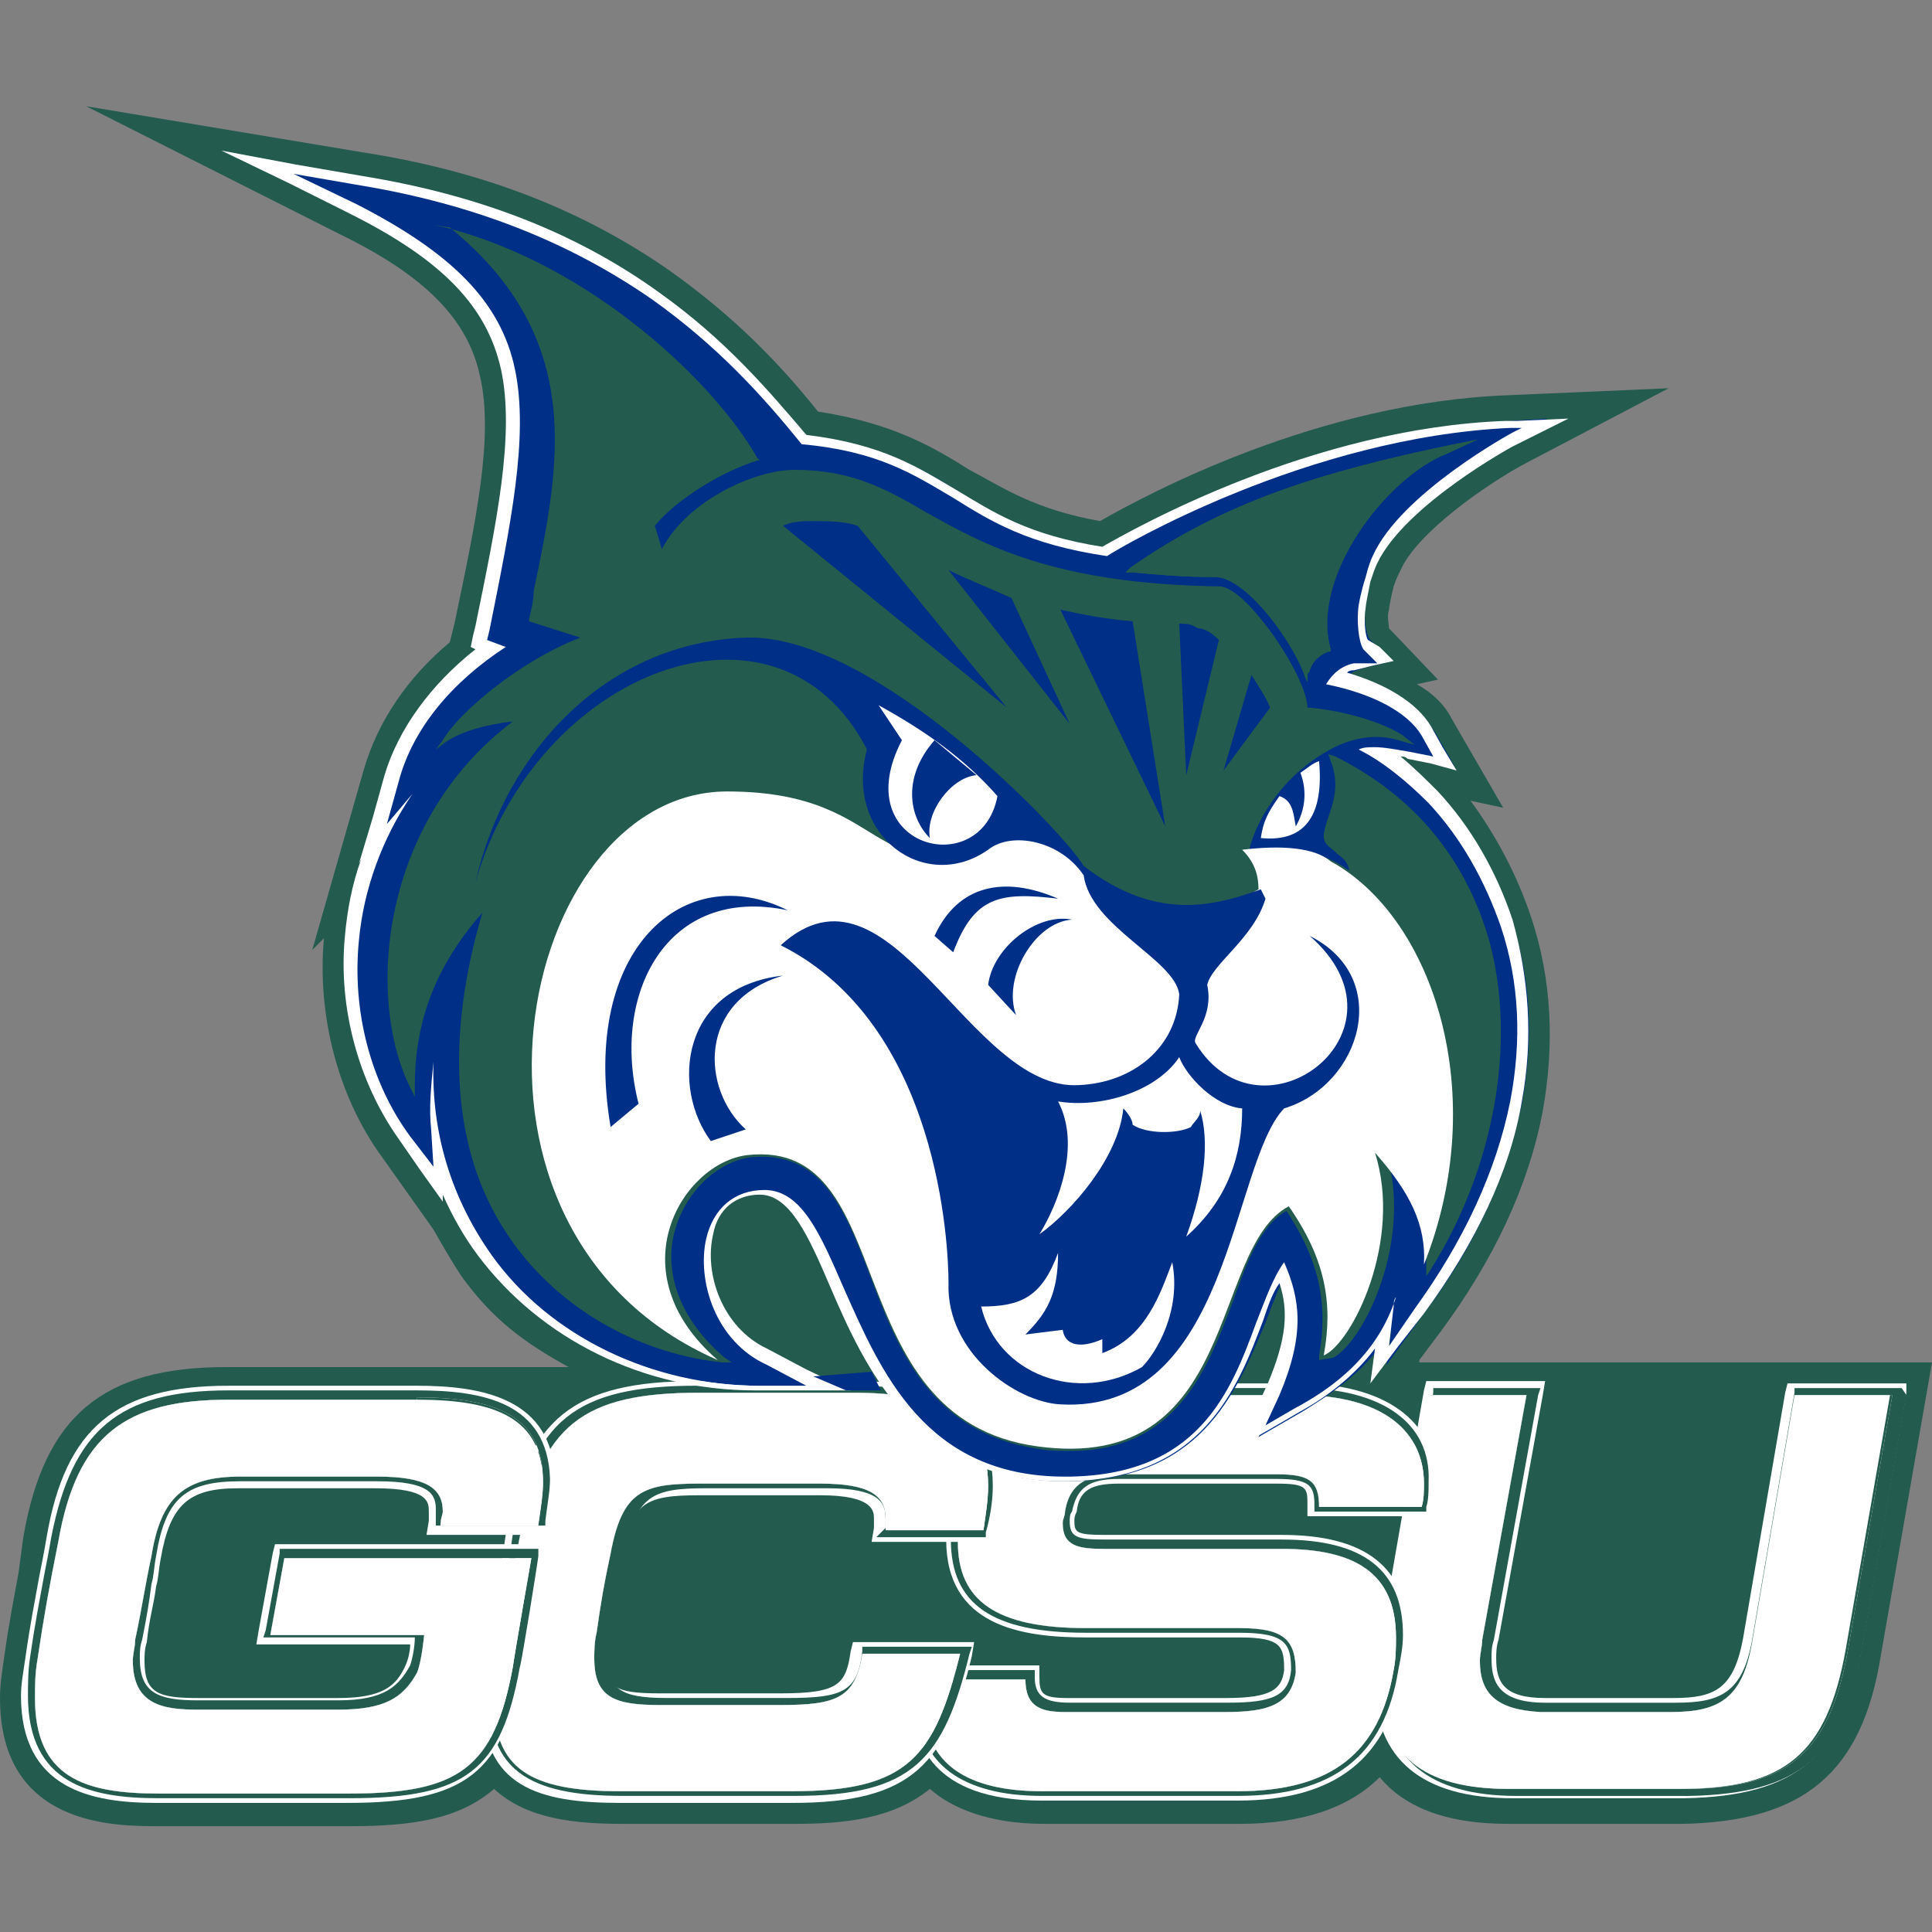 <svg width="200" height="200" viewBox="0 0 200 200" fill="none" xmlns="http://www.w3.org/2000/svg">
<rect x="0" y="0" width="200" height="200" fill="#808080" stroke="none"/>
<path d="M146.924 140.795L149.095 137.9C154.644 130.421 158.263 122.701 159.71 114.981C160.917 108.226 160.676 101.47 158.504 94.957C157.057 90.614 154.885 86.513 152.232 82.894L155.609 83.618L150.302 74.45C149.578 73.002 148.372 71.796 146.683 70.831L148.854 70.349L143.788 65.041C143.788 64.558 143.546 63.835 143.788 63.111C143.788 62.87 144.029 61.663 144.27 60.698C144.511 59.975 144.753 59.492 144.994 59.01C146.683 55.15 153.92 50.083 158.022 47.912L172.738 40.192L156.092 40.916C136.55 41.639 118.938 51.048 113.872 53.943C107.117 52.737 103.981 50.566 100.362 48.636C96.502 46.223 92.4 43.811 84.68 42.604C80.82 37.779 76.236 32.954 69.481 28.129C60.555 21.857 50.181 17.755 37.877 15.825L8.926 11L35.223 24.269C44.15 28.612 48.492 33.195 49.698 38.986C51.146 45.258 49.216 54.185 47.045 64.558L46.562 66.489C42.219 70.107 39.083 74.691 37.636 79.757L32.328 98.334L33.534 97.128C32.811 105.089 34.982 113.533 39.566 119.806L44.873 127.285C45.838 128.973 46.803 130.662 47.768 132.11C50.905 136.452 54.041 138.865 58.866 141.519H23.402C10.615 141.519 4.584 146.585 2.413 159.13L1.93 162.749C1.448 165.403 0.965 167.815 0.483 171.193C0.241 172.882 0 174.329 0 175.777C0 189.046 11.822 189.046 16.405 189.046H36.188C42.702 189.046 47.527 188.322 51.146 185.186C54.523 188.322 59.59 188.805 64.415 188.805H82.268C87.334 188.805 92.4 188.322 96.26 185.186C98.432 187.116 102.292 188.805 108.082 188.805H128.347C134.861 188.805 139.686 187.116 142.823 183.98C145.235 186.875 149.337 188.805 156.092 188.805C158.745 188.805 161.882 188.805 165.259 188.805C168.396 188.805 171.532 188.805 174.186 188.805C186.731 188.563 192.762 183.497 194.692 171.434L200 141.036H146.924V140.795Z" fill="#235B4E"/>
<path d="M195.899 144.416L191.315 170.713C189.385 181.569 185.042 185.188 174.186 185.188C171.532 185.188 168.396 185.188 165.259 185.188C162.123 185.188 158.987 185.188 156.333 185.188C147.406 185.188 143.305 181.569 143.305 174.573C143.305 173.367 143.305 172.161 143.546 170.713L148.13 144.416H158.022L153.438 169.748C153.438 170.472 153.197 171.196 153.197 171.919C153.197 175.297 154.885 176.986 159.469 177.227C161.882 177.227 164.777 177.227 167.913 177.227C169.602 177.227 171.291 177.227 172.979 177.227C178.046 177.227 180.458 175.779 181.423 169.748L185.766 144.416H195.899ZM197.346 143.21H195.899H186.007H185.042L184.801 144.175L180.458 169.507C179.493 174.814 177.563 175.779 173.221 175.779H168.396H159.952C155.609 175.779 154.885 174.091 154.885 171.678C154.885 171.196 154.885 170.472 155.127 169.748L159.71 144.416L159.952 142.969H158.504H148.613H147.648L147.406 143.934L142.823 170.231C142.581 171.678 142.34 173.126 142.34 174.332C142.34 182.052 147.165 186.153 156.574 186.153C159.228 186.153 162.364 186.153 165.501 186.153C168.637 186.153 171.773 186.153 174.427 186.153C186.007 185.912 190.832 181.811 192.762 170.472L197.346 144.175V143.21Z" fill="white"/>
<path d="M195.899 144.419L191.315 170.716C189.385 181.572 185.042 185.191 174.186 185.191C171.532 185.191 168.396 185.191 165.259 185.191C162.123 185.191 158.987 185.191 156.333 185.191C147.406 185.191 143.305 181.572 143.305 174.576C143.305 173.37 143.305 172.163 143.546 170.716L148.13 144.419H158.022L153.438 169.751C153.438 170.475 153.197 171.198 153.197 171.922C153.197 175.3 154.885 176.988 159.469 177.23C161.882 177.23 164.777 177.23 167.913 177.23C169.602 177.23 171.291 177.23 172.979 177.23C178.046 177.23 180.458 175.782 181.423 169.751L185.766 144.419H195.899ZM196.864 143.695H196.14H186.248H185.766V144.178L181.423 169.51C180.458 175.3 178.046 176.265 173.462 176.265H168.396H159.952C154.885 176.265 154.403 173.852 154.403 171.681C154.403 170.957 154.403 170.475 154.644 169.751L159.228 144.419L159.469 143.695H158.745H148.854H148.371V144.178L143.788 170.475C143.546 171.922 143.305 173.128 143.305 174.576C143.305 182.055 147.889 185.915 157.057 185.915C159.71 185.915 162.847 185.915 165.983 185.915C169.119 185.915 172.256 185.915 174.909 185.915C186.248 185.674 190.832 181.814 192.762 170.716L197.346 144.419L196.864 143.695Z" fill="#235B4E"/>
<path d="M158.022 144.416L153.438 169.748C153.438 170.472 153.197 171.195 153.197 171.919C153.197 175.297 154.885 176.985 159.469 177.227C161.882 177.227 164.777 177.227 167.913 177.227C169.602 177.227 171.291 177.227 172.979 177.227C178.046 177.227 180.458 175.779 181.423 169.748L185.766 144.416H195.657L191.074 170.713C189.143 181.569 184.801 185.188 173.944 185.188C171.291 185.188 168.154 185.188 165.018 185.188C161.882 185.188 158.745 185.188 156.092 185.188C147.165 185.188 143.064 181.569 143.064 174.573C143.064 173.367 143.064 172.16 143.305 170.713L147.889 144.416H158.022Z" fill="white"/>
<path d="M134.379 144.417C143.305 144.417 147.407 148.277 147.407 153.585C147.407 154.309 147.407 155.274 147.165 155.997H136.55C136.55 153.344 135.585 152.62 132.207 152.62H115.802C112.907 152.62 110.736 153.344 110.253 156.48C110.253 156.962 110.012 157.204 110.012 157.686C110.012 160.099 111.701 160.34 114.355 160.34H132.69C140.169 160.34 144.511 162.753 144.511 169.508C144.511 170.473 144.511 171.679 144.27 172.885C142.823 181.329 137.998 185.43 128.106 185.43H107.841C100.121 185.43 95.778 182.535 95.778 176.745C95.778 175.78 95.778 174.815 96.019 173.85H106.152C106.152 176.745 107.841 177.228 110.253 177.228H126.9C131.242 177.228 133.655 176.504 134.138 173.127C134.138 169.749 132.931 168.543 128.347 168.543H112.425C103.016 168.543 99.156 165.648 99.156 159.616C99.156 158.651 99.397 157.445 99.397 156.239C100.844 148.036 105.669 144.658 116.526 144.658H134.379M134.379 143.211H116.526C105.187 143.211 99.638 147.071 98.191 155.756V155.997C97.949 157.204 97.949 158.41 97.949 159.375C97.949 168.301 105.669 169.508 112.425 169.508H128.347C132.69 169.508 132.931 170.473 132.931 172.885C132.69 174.815 131.725 175.78 126.9 175.78H110.495C107.841 175.78 107.6 175.298 107.6 173.609V172.403H106.393H96.261H95.296L95.054 173.368C94.813 174.574 94.572 175.539 94.572 176.504C94.572 180.123 96.261 186.396 107.841 186.396H128.106C138.239 186.396 143.788 182.053 145.235 172.885C145.476 171.679 145.718 170.231 145.718 169.266C145.718 162.27 141.375 158.892 132.69 158.892H114.355C111.46 158.892 111.218 158.651 111.218 157.445C111.218 157.204 111.218 156.962 111.46 156.48C111.701 154.309 112.907 153.585 115.802 153.585H132.207C135.344 153.585 135.344 154.067 135.344 155.756V156.962H136.55H147.165H148.13L148.372 155.997C148.613 155.515 148.613 154.55 148.613 153.344C148.613 147.071 143.305 143.211 134.379 143.211Z" fill="white"/>
<path d="M134.379 144.415C143.305 144.415 147.407 148.275 147.407 153.583C147.407 154.307 147.407 155.272 147.165 155.995H136.55C136.55 153.342 135.585 152.618 132.208 152.618H115.802C112.907 152.618 110.736 153.342 110.253 156.478C110.253 156.96 110.012 157.202 110.012 157.684C110.012 160.097 111.701 160.338 114.355 160.338H132.69C140.169 160.338 144.512 162.751 144.512 169.506C144.512 170.471 144.511 171.677 144.27 172.883C142.823 181.327 137.998 185.428 128.106 185.428H107.841C100.121 185.428 95.778 182.533 95.778 176.743C95.778 175.778 95.778 174.813 96.019 173.848H106.152C106.152 176.743 107.841 177.226 110.253 177.226H126.9C131.243 177.226 133.655 176.502 134.138 173.124C134.138 169.747 132.931 168.541 128.347 168.541H112.425C103.016 168.541 99.156 165.646 99.156 159.614C99.156 158.649 99.397 157.443 99.397 156.237C100.844 148.034 105.67 144.656 116.526 144.656H134.379M134.379 143.691H116.526C105.428 143.691 100.121 147.31 98.673 155.754V155.995C98.432 157.202 98.432 158.408 98.432 159.373C98.432 166.128 102.774 169.023 112.425 169.023H128.347C133.173 169.023 133.655 170.229 133.655 172.883C133.414 175.537 131.725 176.261 127.141 176.261H110.736C108.082 176.261 107.117 175.537 107.117 173.607V172.883H106.393H96.261H95.537V173.366C95.296 174.572 95.054 175.537 95.054 176.502C95.054 182.533 99.638 185.911 107.841 185.911H128.106C137.998 185.911 143.305 181.81 144.753 172.883C144.994 171.677 145.235 170.471 145.235 169.264C145.235 162.509 141.134 159.373 132.69 159.373H114.355C111.46 159.373 110.736 159.132 110.736 157.443C110.736 157.202 110.736 156.719 110.977 156.478C111.46 154.065 112.666 153.1 115.802 153.1H132.208C135.585 153.1 136.068 153.824 136.068 155.754V156.478H136.55H147.165H147.648V155.995C147.889 155.272 147.889 154.307 147.889 153.342C148.13 147.31 143.064 143.691 134.379 143.691Z" fill="#235B4E"/>
<path d="M116.526 144.416H134.379C143.305 144.416 147.407 148.276 147.407 153.584C147.407 154.307 147.407 155.272 147.165 155.996H136.55C136.55 153.342 135.585 152.619 132.207 152.619H115.802C112.907 152.619 110.736 153.342 110.253 156.479C110.253 156.961 110.012 157.203 110.012 157.685C110.012 160.098 111.701 160.339 114.355 160.339H132.69C140.169 160.339 144.511 162.751 144.511 169.506C144.511 170.472 144.511 171.678 144.27 172.884C142.823 181.328 137.998 185.429 128.106 185.429H107.841C100.121 185.429 95.778 182.534 95.778 176.744C95.778 175.779 95.778 174.814 96.019 173.849H106.152C106.152 176.744 107.841 177.227 110.253 177.227H126.9C131.242 177.227 133.655 176.503 134.138 173.125C134.138 169.748 132.931 168.541 128.347 168.541H112.425C103.016 168.541 99.156 165.646 99.156 159.615C99.156 158.65 99.397 157.444 99.397 156.237C100.603 147.794 105.669 144.416 116.526 144.416Z" fill="white"/>
<path d="M88.299 144.175C96.502 144.175 102.292 146.105 102.292 153.825C102.292 155.273 102.051 156.72 101.809 158.409H91.677C91.677 158.168 91.677 157.685 91.677 157.203C91.677 154.79 89.988 153.584 84.922 153.584H72.376C66.586 153.584 64.415 154.308 63.209 160.822C62.485 164.199 62.244 165.647 61.761 169.024C61.52 169.989 61.52 170.954 61.52 171.678C61.52 175.779 63.691 176.503 68.275 176.503H80.82C86.61 176.503 88.54 175.779 89.264 171.196H99.397C96.743 181.811 94.089 185.43 82.027 185.43H64.174C54.765 185.43 51.146 183.017 51.146 176.021C51.146 174.573 51.387 172.884 51.629 170.954C52.352 165.888 52.835 163.958 53.8 159.133C55.971 147.553 60.314 144.175 72.376 144.175H88.299ZM88.299 142.969H72.135C59.349 142.969 54.523 146.829 52.352 158.892C52.111 160.58 51.87 162.028 51.629 163.234C51.146 165.647 50.905 167.577 50.422 170.713C50.181 172.643 49.94 174.332 49.94 176.021C49.94 184.947 55.73 186.636 64.174 186.636H82.027C94.572 186.636 97.949 182.534 100.603 171.437L100.844 169.989H99.397H89.264H88.299L88.058 170.954C87.575 174.332 86.852 175.297 80.82 175.297H68.275C63.45 175.297 62.726 174.573 62.726 171.678C62.726 170.954 62.726 169.989 62.967 169.265C63.45 165.647 63.691 164.44 64.415 161.063C65.38 155.514 66.828 154.79 72.376 154.79H84.922C90.471 154.79 90.471 156.479 90.471 157.203C90.471 157.444 90.471 157.927 90.471 158.168L90.229 159.615H91.677H101.809H102.774L103.016 158.65C103.498 156.72 103.739 155.273 103.739 153.825C103.498 143.934 94.813 142.969 88.299 142.969Z" fill="white"/>
<path d="M88.299 144.173C96.502 144.173 102.292 146.103 102.292 153.823C102.292 155.271 102.051 156.718 101.809 158.407H91.677C91.677 158.166 91.677 157.683 91.677 157.201C91.677 154.788 89.988 153.582 84.922 153.582H72.376C66.586 153.582 64.415 154.306 63.209 160.82C62.485 164.197 62.244 165.645 61.761 169.022C61.52 169.987 61.52 170.952 61.52 171.676C61.52 175.777 63.691 176.501 68.275 176.501H80.82C86.61 176.501 88.54 175.777 89.264 171.193H99.397C96.743 181.809 94.089 185.428 82.026 185.428H64.174C54.765 185.428 51.146 183.015 51.146 176.019C51.146 174.571 51.387 172.882 51.629 170.952C52.352 165.886 52.835 163.956 53.8 159.131C55.971 147.551 60.314 144.173 72.376 144.173H88.299ZM88.299 143.449H72.135C59.59 143.449 55.006 147.068 53.076 158.89C52.835 160.578 52.593 162.026 52.352 163.232C51.87 165.645 51.629 167.575 51.146 170.711C50.905 172.641 50.663 174.33 50.663 175.777C50.663 183.015 54.523 185.91 64.415 185.91H82.268C94.572 185.91 97.708 182.05 100.362 171.193L100.603 170.47H99.879H89.747H89.264V170.952C88.782 175.054 87.334 175.777 81.544 175.777H68.999C64.174 175.777 62.967 174.812 62.967 171.676C62.967 170.952 62.967 169.987 63.209 169.022C63.691 165.403 63.932 164.197 64.656 160.82C65.862 154.788 67.551 154.064 73.1 154.064H85.645C90.953 154.064 91.677 155.512 91.677 157.201C91.677 157.442 91.677 157.924 91.677 158.166L90.712 159.131H91.436H101.568H102.051V158.648C102.533 156.959 102.774 155.271 102.774 153.823C102.774 144.655 95.054 143.449 88.299 143.449Z" fill="#235B4E"/>
<path d="M64.174 185.428C54.765 185.428 51.146 183.016 51.146 176.019C51.146 174.572 51.387 172.883 51.629 170.953C52.352 165.887 52.835 163.957 53.8 159.132C55.971 147.551 60.314 144.174 72.376 144.174H88.299C96.502 144.174 102.292 146.104 102.292 153.824C102.292 155.272 102.051 156.719 101.809 158.408H91.677C91.677 158.167 91.677 157.684 91.677 157.202C91.677 154.789 89.988 153.583 84.922 153.583H72.376C66.586 153.583 64.415 154.307 63.209 160.82C62.485 164.198 62.244 165.645 61.761 169.023C61.52 169.988 61.52 170.953 61.52 171.677C61.52 175.778 63.691 176.502 68.275 176.502H80.82C86.61 176.502 88.54 175.778 89.264 171.194H99.397C96.743 181.81 94.089 185.428 82.026 185.428H64.174Z" fill="white"/>
<path d="M43.185 144.657C51.387 144.657 56.212 146.587 56.212 153.343C56.212 154.549 55.971 155.996 55.73 157.685H45.597C45.597 157.203 45.838 156.961 45.838 156.479C45.838 154.066 44.15 152.86 39.083 152.86H24.849C19.059 152.86 16.647 155.031 15.681 161.063C14.958 164.44 14.716 166.37 13.993 169.748C13.993 170.472 13.752 171.195 13.752 171.919C13.752 176.503 16.888 176.986 20.507 176.986H34.982C39.807 176.986 41.737 175.779 43.185 173.125C43.667 171.919 43.908 169.265 43.908 169.265H27.985L29.433 161.304H55.006C55.006 161.304 53.317 170.954 53.076 172.643C51.146 183.017 47.527 185.671 36.188 185.671H16.405C8.685 185.671 3.619 183.982 3.619 175.779C3.619 174.573 3.619 173.367 3.86 171.919C4.584 167.094 5.066 164.44 6.031 159.615C7.961 148.518 13.028 144.899 23.643 144.899H43.185M43.185 143.451H23.643C12.063 143.451 6.755 147.794 4.825 159.133C4.584 160.58 4.343 161.787 4.101 162.993C3.619 165.647 3.136 168.059 2.654 171.437C2.413 173.125 2.171 174.332 2.171 175.538C2.171 185.188 9.409 186.636 16.164 186.636H35.947C48.251 186.636 52.111 183.499 54.041 172.643C54.041 172.643 55.971 161.304 55.971 161.063V159.856H54.765H29.433H28.468L28.227 160.821L26.779 168.783L26.538 170.23H27.985H42.461C42.461 170.954 42.219 171.919 41.978 172.402C41.013 174.573 39.566 175.779 34.982 175.779H20.507C16.405 175.779 14.958 175.297 14.958 171.919C14.958 171.437 14.958 170.713 15.199 169.989C15.44 167.577 15.923 166.129 16.164 164.199C16.405 163.475 16.405 162.51 16.647 161.304C17.612 155.755 19.542 154.066 24.608 154.066H38.842C44.391 154.066 44.391 155.514 44.391 156.479C44.391 156.72 44.391 156.72 44.391 156.961C44.391 157.203 44.391 157.444 44.391 157.444L44.15 158.891H45.597H55.73H56.695L56.936 157.926C57.177 155.996 57.419 154.549 57.419 153.343C57.419 144.657 49.698 143.451 43.185 143.451Z" fill="white"/>
<path d="M43.184 144.655C51.387 144.655 56.212 146.585 56.212 153.341C56.212 154.547 55.971 155.994 55.73 157.683H45.597C45.597 157.201 45.838 156.959 45.838 156.477C45.838 154.064 44.15 152.858 39.083 152.858H24.849C19.059 152.858 16.646 155.029 15.681 161.061C14.958 164.438 14.716 166.368 13.993 169.746C13.993 170.47 13.752 171.193 13.752 171.917C13.752 176.501 16.888 176.984 20.507 176.984H34.982C39.807 176.984 41.737 175.777 43.184 173.123C43.667 171.917 43.908 169.263 43.908 169.263H27.985L29.433 161.302H55.006C55.006 161.302 53.317 170.952 53.076 172.641C51.146 183.015 47.527 185.669 36.188 185.669H16.405C8.685 185.669 3.619 183.98 3.619 175.777C3.619 174.571 3.619 173.365 3.86 171.917C4.584 167.092 5.066 164.438 6.031 159.613C7.961 148.515 13.028 144.897 23.643 144.897H43.184M43.184 143.932H23.643C12.304 143.932 7.479 148.033 5.308 159.131C5.066 160.578 4.825 161.784 4.584 162.991C4.101 165.645 3.619 168.057 3.136 171.435C2.895 172.882 2.895 174.33 2.895 175.536C2.895 184.704 9.409 186.151 16.405 186.151H36.188C48.251 186.151 51.87 183.256 53.8 172.641C54.041 171.917 55.73 161.302 55.73 161.061V160.337H55.006H29.433H28.951V160.819L27.503 168.781L27.262 169.505H27.985H42.943C42.943 170.47 42.702 171.676 42.461 172.4C41.255 174.571 39.807 176.018 34.982 176.018H20.507C16.405 176.018 14.475 175.295 14.475 171.676C14.475 170.952 14.475 170.47 14.716 169.746C15.199 167.333 15.44 165.886 15.681 163.956C15.923 163.232 15.923 162.267 16.164 161.061C17.129 155.029 19.3 153.341 24.849 153.341H39.083C44.632 153.341 45.115 154.788 45.115 156.236C45.115 156.477 45.115 156.718 45.115 156.718C45.115 156.959 45.115 156.959 45.115 157.201V157.924H45.838H55.971H56.453V157.442C56.695 155.512 56.936 154.306 56.936 153.099C56.695 145.138 49.94 143.932 43.184 143.932Z" fill="#235B4E"/>
<path d="M45.838 156.477C45.838 154.064 44.15 152.858 39.083 152.858H24.849C19.059 152.858 16.647 155.029 15.682 161.061C14.958 164.438 14.716 166.368 13.993 169.746C13.993 170.469 13.752 171.193 13.752 171.917C13.752 176.501 16.888 176.983 20.507 176.983H34.982C39.807 176.983 41.737 175.777 43.185 173.123C43.667 171.917 43.908 169.263 43.908 169.263H27.985L29.433 161.302H55.006C55.006 161.302 53.317 170.952 53.076 172.641C51.146 183.015 47.527 185.668 36.188 185.668H16.405C8.685 185.668 3.619 183.98 3.619 175.777C3.619 174.571 3.619 173.365 3.86 171.917C4.584 167.092 5.066 164.438 6.031 159.613C7.961 148.515 13.028 144.896 23.643 144.896H43.185C51.387 144.896 56.212 146.827 56.212 153.582C56.212 154.788 55.971 156.235 55.73 157.924H45.597C45.597 157.2 45.838 156.718 45.838 156.477Z" fill="white"/>
<path d="M110.253 153.344C95.296 153.344 90.712 142.246 86.61 133.32C84.198 128.012 82.268 123.428 78.89 123.428C75.995 123.428 74.065 125.117 73.341 128.012C72.376 132.114 74.306 137.904 79.373 140.316L85.887 143.453H78.649C67.31 143.453 56.695 138.386 50.422 129.701C48.01 126.565 46.321 122.946 45.356 119.086L45.597 122.222L42.219 117.397C38.118 111.607 36.188 104.128 36.671 96.649C36.912 93.03 38.118 89.17 39.566 85.793L38.601 86.758L40.531 80.003C41.978 74.695 45.597 70.111 50.663 66.492L49.698 66.734L49.94 65.286C52.111 54.671 54.041 45.262 52.593 38.507C51.146 31.752 46.321 26.685 36.429 21.86L26.779 17.035L37.636 18.724C49.457 20.654 59.349 24.514 68.034 30.545C74.789 35.37 79.373 40.437 83.474 45.262C91.435 45.986 95.054 48.398 99.156 50.811C102.774 53.223 106.634 55.395 114.596 56.842C117.491 55.153 136.068 44.538 156.333 43.573L160.193 43.332L156.815 45.021C156.815 45.021 145.476 51.052 142.581 57.325C142.34 57.807 142.099 58.531 141.858 59.255C141.375 60.461 141.375 61.908 141.375 62.15C141.134 63.839 141.375 65.769 141.858 66.251L144.029 68.422L141.134 69.146C140.41 69.387 139.686 69.629 139.204 70.352C143.788 71.317 147.165 73.489 148.613 75.901L150.543 79.279L146.683 78.314C145.235 78.073 144.27 77.831 143.305 77.831C145.235 79.038 147.165 80.726 149.095 82.656C152.473 86.275 155.127 90.859 156.574 95.684C158.504 101.474 158.745 107.747 157.539 114.261C156.092 121.498 152.714 128.977 147.406 135.974L143.546 141.281L144.029 137.662C141.616 141.764 137.998 144.176 134.861 146.106L130.277 148.76L132.449 143.935C134.861 138.386 134.62 135.009 133.172 131.631C132.449 133.079 131.725 135.009 131.001 136.939C127.865 144.418 124.246 153.344 110.253 153.344Z" fill="#002F87"/>
<path d="M30.398 18L37.394 19.207C48.975 21.137 58.866 24.997 67.551 31.028C74.306 35.853 78.89 40.92 82.992 45.986C90.953 46.71 94.572 49.122 98.673 51.535C102.533 53.947 106.393 56.36 114.596 57.566C116.043 56.601 135.344 45.262 156.333 44.297H157.539L156.574 44.78C156.574 44.78 144.994 51.052 142.099 57.566C141.858 58.049 141.616 58.772 141.375 59.737C140.893 61.185 140.651 62.633 140.651 62.633C140.41 64.321 140.651 66.493 141.134 67.216L142.581 68.664H140.169C138.963 68.905 137.998 69.629 137.274 70.835C142.099 71.8 145.718 73.73 147.165 76.143L148.372 78.314L145.959 77.832C144.511 77.59 143.305 77.349 142.34 77.349C141.616 77.349 141.134 77.349 140.651 77.59C143.064 78.797 145.476 80.727 147.889 83.139C151.267 86.758 153.679 91.1 155.368 95.926C157.298 101.716 157.539 107.747 156.333 114.02C154.885 121.257 151.508 128.495 146.441 135.491L143.788 139.351L144.27 135.25C144.27 135.009 144.27 134.526 144.511 134.285C142.581 140.316 137.998 143.694 133.896 145.865L131.001 147.554L132.449 144.418C135.103 138.145 134.62 134.526 132.931 130.666C131.725 132.355 131.001 134.526 130.036 136.939C127.382 144.177 124.005 152.862 110.253 152.862C95.778 152.862 91.194 142.005 87.334 133.32C84.922 127.771 82.992 123.187 79.132 123.187C75.995 123.187 73.824 125.117 73.1 128.254C72.135 132.596 74.065 138.869 79.373 141.281L83.474 143.453H78.649C67.551 143.453 56.936 138.386 50.905 129.943C46.803 124.152 44.632 117.397 44.873 109.918C44.632 112.331 44.391 114.743 44.632 116.915L44.873 120.775L42.461 117.639C38.359 112.09 36.429 104.611 37.153 97.373C37.636 92.066 39.566 86.758 42.702 82.174L40.048 85.31L41.255 80.968C42.702 75.419 46.803 70.594 52.352 66.975L50.422 66.251L50.663 65.286C52.835 54.43 54.765 45.262 53.317 38.266C51.87 31.269 46.803 26.203 36.912 21.137L30.398 18ZM22.919 15.588L29.916 18.965L36.188 22.102C45.838 26.927 50.422 31.752 51.87 38.266C53.317 45.021 51.387 54.189 49.216 64.804L48.975 65.769L48.733 66.975L49.216 67.216C44.632 70.835 41.255 75.419 39.807 80.244L38.601 84.587L37.153 89.412L37.394 88.929C36.429 91.583 35.947 94.237 35.706 96.891C34.982 104.37 37.153 112.09 41.255 117.88L43.426 121.016L45.838 124.394V123.67C46.803 125.841 48.01 128.012 49.457 129.943C55.971 138.628 66.586 143.935 78.166 143.935H82.75H88.058L83.474 141.764L79.373 139.593C74.789 137.421 72.859 131.873 73.824 127.771C74.306 125.117 76.236 123.67 78.649 123.67C81.785 123.67 83.715 128.012 85.887 133.079C89.505 141.523 94.813 153.344 110.012 153.344C124.487 153.344 128.106 143.694 130.76 136.698C131.242 135.25 131.725 133.803 132.449 132.838C133.414 135.733 133.172 138.628 131.242 143.212L129.795 146.348L128.347 149.725L131.725 147.795L134.62 146.107C137.274 144.659 140.169 142.488 142.34 139.593L141.858 143.212L144.753 139.351L147.406 135.974C152.714 128.736 156.333 121.257 157.539 114.02C158.745 107.506 158.263 101.233 156.574 95.202C154.885 90.135 152.232 85.552 148.854 81.933C147.648 80.727 146.441 79.52 144.994 78.314C145.235 78.314 145.476 78.314 145.718 78.555L148.13 79.038L150.784 79.762L149.337 77.349L148.13 75.178C146.683 72.765 143.546 70.835 139.445 69.629C139.686 69.388 139.928 69.388 140.169 69.388L142.099 68.905L144.27 68.423L142.823 66.975L141.616 66.251C141.375 66.01 141.134 64.321 141.375 62.874C141.375 62.633 141.616 61.426 141.858 60.22C142.099 59.496 142.34 58.772 142.581 58.29C145.476 52.259 156.574 46.227 156.574 46.227L157.539 45.745L162.364 43.332L157.057 43.573H155.85C135.826 44.297 117.491 54.671 114.113 56.601C106.393 55.395 102.774 52.982 99.156 50.811C95.054 48.398 91.435 45.986 83.474 45.021C79.373 40.196 75.03 35.13 68.275 30.304C59.59 24.032 49.457 20.172 37.636 18.242L30.639 17.035L22.919 15.588Z" fill="white"/>
<path d="M110.736 150.205C109.771 150.205 108.565 150.205 107.358 149.963C96.26 148.275 92.883 139.589 89.988 131.869C87.334 124.873 84.922 119.083 77.684 119.806C74.306 120.289 71.17 123.184 69.964 127.044C68.516 131.628 70.446 136.694 75.03 140.554L75.754 141.037H74.789C65.621 140.072 57.177 135.006 52.352 127.527C46.803 119.083 46.08 107.503 49.94 94.475C46.562 98.335 42.943 103.884 42.943 112.328V113.534L42.461 112.569C37.877 103.401 39.325 85.066 53.076 74.692C50.663 74.933 47.768 75.657 46.08 76.863L45.115 77.587L45.838 76.622C47.527 73.727 53.8 68.419 60.072 66.007L54.765 64.318V64.077C55.006 63.112 55.247 62.147 55.247 61.182C57.901 48.395 60.796 35.126 46.562 23.546L44.873 23.305L46.08 23.546C61.279 27.406 74.065 39.71 78.408 47.43L78.649 47.671H78.408C74.548 48.878 69.964 51.773 67.793 54.426L68.516 56.839C71.17 51.773 78.166 48.636 82.268 48.636C88.058 48.636 91.677 50.566 95.778 52.979C101.809 56.357 109.047 60.458 126.176 60.699C127.624 60.699 129.554 62.87 130.519 64.077C132.931 66.972 135.344 71.314 135.344 73.244C138.721 73.486 143.064 74.692 145.235 76.139L146.441 77.104L144.753 76.622C142.34 75.898 139.686 76.381 137.274 77.828C133.414 79.999 130.277 84.101 129.312 87.961C133.655 87.478 137.033 88.202 139.686 90.132C139.445 88.926 138.721 88.685 138.239 88.202C137.756 87.72 137.033 87.478 137.033 86.513C137.033 86.031 137.274 85.307 137.515 84.583C137.998 83.136 138.721 81.206 137.756 78.793L137.515 78.07L138.239 78.311C146.441 82.412 151.749 88.926 154.162 97.37C157.057 107.985 154.644 121.013 148.13 131.387L147.648 132.11V131.145C147.648 127.285 146.683 123.908 143.788 120.289C145.959 129.457 140.893 139.107 137.998 140.554L136.55 140.796V140.313C137.515 135.006 136.55 130.422 133.172 125.355C130.519 126.803 129.071 130.663 127.624 134.764C124.97 141.761 121.834 150.205 110.736 150.205Z" fill="#235B4E"/>
<path d="M128.589 87.963C132.69 87.481 136.068 87.722 137.756 89.169C148.372 94.959 154.403 113.295 147.407 130.906C147.648 126.805 145.959 123.427 142.34 119.326C145.235 128.494 139.928 139.109 137.033 140.315C137.998 135.008 137.274 130.424 133.414 124.875C125.211 129.218 128.347 152.619 107.358 149.724C86.369 146.829 93.365 117.879 77.443 119.567C70.688 120.291 63.691 131.63 74.306 140.798C43.908 127.529 53.559 81.932 75.271 81.932C93.365 81.932 89.264 93.753 106.393 85.792C111.46 87.963 113.631 91.582 115.32 93.994L123.764 95.683L130.277 92.064C130.277 90.858 130.036 89.41 128.589 87.963Z" fill="white"/>
<path d="M130.519 86.754C130.76 85.066 131.242 84.101 132.449 82.412C133.896 82.894 133.896 84.342 134.138 85.548C135.103 83.859 135.344 81.929 134.62 79.999C135.344 79.517 135.826 79.034 136.55 78.793C137.033 84.101 135.344 87.237 130.519 86.754Z" fill="white"/>
<path d="M135.344 70.592L135.103 70.11C134.138 66.974 129.312 59.977 125.935 59.736C122.316 59.736 119.904 59.495 117.25 59.254H116.526L117.009 58.771C126.659 52.016 136.55 48.88 150.543 45.984L152.955 45.502L149.819 46.95C143.547 49.362 135.585 59.736 137.756 67.215V67.456H137.515C136.309 67.939 135.826 68.662 135.585 69.386C135.585 69.627 135.344 69.627 135.344 69.869V70.592Z" fill="#235B4E"/>
<path d="M135.585 96.889C144.27 101.231 140.893 112.329 132.931 114.742C127.382 120.532 127.382 146.346 109.771 145.381C105.187 145.14 97.949 140.073 98.191 132.836C98.191 128.976 97.226 106.057 80.82 97.854C92.159 87.48 100.362 113.053 111.701 112.329C117.25 112.088 121.834 108.469 122.075 102.92C121.592 99.301 112.907 95.924 112.183 90.616C109.771 86.997 104.704 86.032 102.292 87.962C95.778 92.546 87.334 86.515 89.747 77.588C80.579 59.736 55.489 69.386 49.216 91.34C52.352 77.588 62.967 66.491 77.201 66.008C90.47 65.526 110.253 86.274 112.183 89.651C119.421 95.2 125.211 93.994 130.519 92.064L131.001 93.029C129.795 97.13 125.452 99.784 124.97 101.955C125.694 105.333 123.281 107.263 123.764 107.987C130.519 119.084 146.924 106.78 135.585 96.889Z" fill="#002F87"/>
<path d="M122.799 128.012C124.729 122.705 125.211 118.121 124.246 114.984C124.246 115.708 123.522 116.191 123.281 116.673C121.834 117.397 118.697 117.397 117.25 116.432C117.25 115.949 116.767 115.226 116.285 114.743C115.802 119.809 110.977 125.358 107.6 127.771C109.53 124.635 111.942 118.603 109.53 114.019C113.872 114.743 119.662 113.054 122.075 109.436C122.799 111.366 125.694 114.502 128.589 114.743C128.589 119.568 127.141 124.152 122.799 128.012Z" fill="white"/>
<path d="M121.351 130.666C122.316 135.733 119.662 140.075 118.215 141.523C111.46 145.383 103.257 142.246 101.568 135.25C105.67 135.25 107.841 134.285 109.53 129.701C109.53 134.044 108.323 135.974 106.152 138.145L110.012 137.663C110.253 139.351 111.942 139.593 114.113 138.628V140.075C118.697 138.386 120.145 133.803 121.351 130.666Z" fill="white"/>
<path d="M93.365 76.625L90.953 73.006C95.778 75.66 99.879 78.555 103.257 82.415C101.568 91.341 87.575 87.722 93.365 76.625Z" fill="white"/>
<path d="M96.743 76.625L101.086 80.244C98.432 80.485 95.778 84.104 96.26 86.758C94.089 84.586 93.365 80.485 96.743 76.625Z" fill="#002F87"/>
<path d="M109.53 93.031C103.981 90.618 99.156 91.583 96.743 96.891L98.673 98.58C100.844 92.79 103.498 92.307 109.53 93.031Z" fill="#002F87"/>
<path d="M110.977 95.198C107.358 94.475 102.774 98.094 102.292 101.954L105.187 105.09C103.739 101.23 107.117 95.44 110.977 95.198Z" fill="#002F87"/>
<path d="M88.782 54.43C87.334 53.947 85.887 53.947 83.957 53.947C83.233 53.947 82.026 53.947 81.061 54.43L104.222 73.248L88.782 54.43Z" fill="#002F87"/>
<path d="M98.191 59.012L110.736 74.934L104.704 61.907C102.051 60.7 100.121 59.977 98.191 59.012Z" fill="#002F87"/>
<path d="M109.771 63.111L120.627 85.548L117.25 64.318C114.355 64.076 111.942 63.594 109.771 63.111Z" fill="#002F87"/>
<path d="M122.075 64.562L122.799 80.244L126.176 66.251C125.452 65.528 124.729 65.045 124.005 65.045C123.281 64.562 122.799 64.562 122.075 64.562Z" fill="#002F87"/>
<path d="M129.554 69.869C130.277 71.075 131.001 72.04 131.484 73.247L126.659 79.761L129.554 69.869Z" fill="#002F87"/>
<path d="M66.104 114.257L63.209 116.669C60.072 98.093 70.929 88.925 81.544 94.233C68.999 91.579 63.209 102.918 66.104 114.257Z" fill="#002F87"/>
<path d="M77.201 116.915L73.583 118.121C69.481 112.572 70.446 102.198 81.061 100.992C72.135 103.646 72.618 112.814 77.201 116.915Z" fill="#002F87"/>
<path d="M135.344 70.592L135.103 70.11C134.138 66.974 129.312 59.977 125.935 59.736C122.316 59.736 119.904 59.495 117.25 59.254H116.526L117.009 58.771C126.659 52.016 136.55 48.88 150.543 45.984L152.955 45.502L149.819 46.95C143.547 49.362 135.585 59.736 137.756 67.215V67.456H137.515C136.309 67.939 135.826 68.662 135.585 69.386C135.585 69.627 135.344 69.627 135.344 69.869V70.592Z" fill="#235B4E"/>
<path d="M84.198 142.484L87.575 143.932H91.194L90.229 142.002L84.198 142.484Z" fill="#002F87"/>
</svg>
